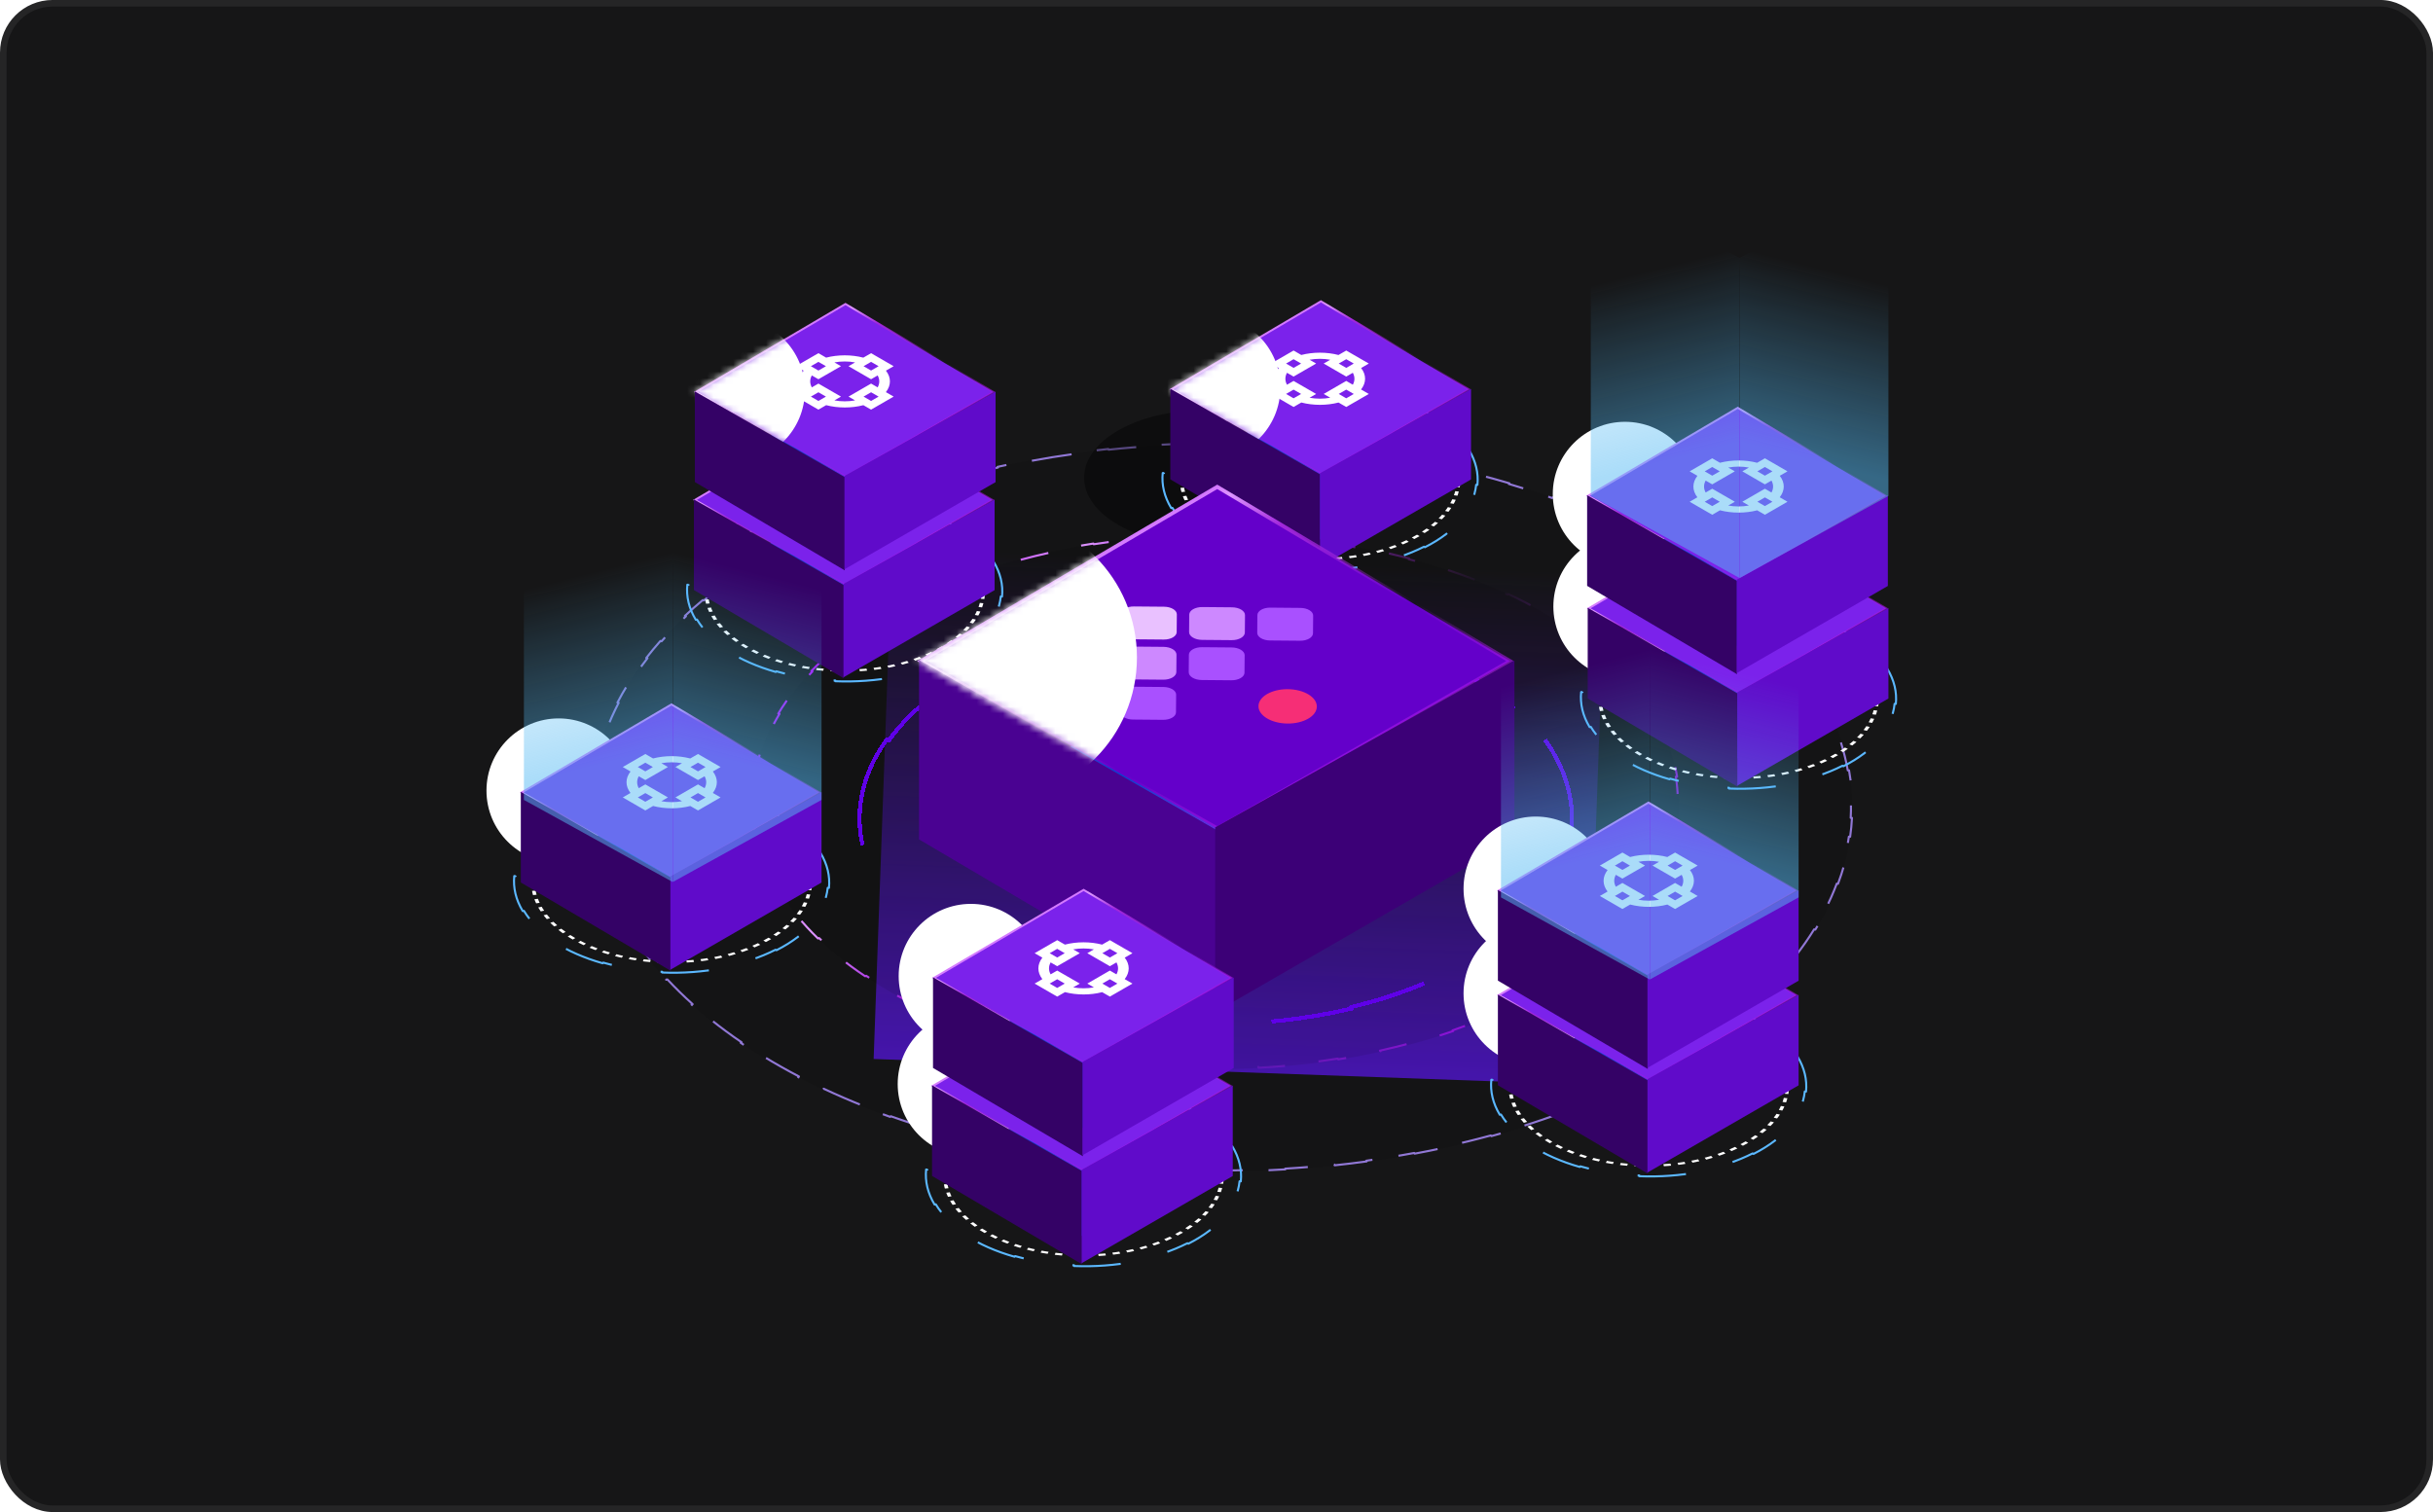 <svg width="370" height="230" viewBox="0 0 370 230" fill="none" xmlns="http://www.w3.org/2000/svg">
<rect x="0.5" y="0.497" width="369" height="229" rx="7.5" fill="#161617"/>
<rect x="0.5" y="0.497" width="369" height="229" rx="7.5" stroke="#252526"/>
<g clip-path="url(#clip0_11297_24736)">
<g opacity="0.7" filter="url(#filter0_f_11297_24736)">
<rect width="108.538" height="77.825" transform="matrix(-0.999 -0.036 -0.036 0.999 244.091 87.243)" fill="url(#paint0_linear_11297_24736)"/>
</g>
<g filter="url(#filter1_b_11297_24736)">
<ellipse cx="78.302" cy="78.302" rx="78.302" ry="78.302" transform="matrix(1.127 -0.277 0.48 0.651 59.948 93.533)" fill="black" fill-opacity="0.08"/>
<path d="M270.195 96.516C270.975 97.354 271.721 98.208 272.433 99.077L272.258 99.125C272.796 99.781 273.313 100.447 273.811 101.121C274.308 101.795 274.78 102.471 275.228 103.15L275.408 103.11C276.001 104.009 276.55 104.911 277.057 105.817L276.873 105.851C277.654 107.247 278.333 108.651 278.913 110.058L279.101 110.032C279.486 110.967 279.826 111.903 280.124 112.84L279.934 112.86C280.391 114.3 280.746 115.742 281 117.183L281.193 117.172C281.361 118.126 281.486 119.081 281.568 120.034L281.375 120.039C281.5 121.499 281.523 122.957 281.447 124.408L281.64 124.412C281.59 125.37 281.497 126.325 281.361 127.276L281.168 127.267C280.961 128.722 280.653 130.169 280.249 131.604L280.44 131.621C280.173 132.567 279.864 133.507 279.514 134.441L279.325 134.417C278.791 135.842 278.16 137.253 277.435 138.647L277.62 138.679C277.143 139.596 276.625 140.505 276.068 141.405L275.886 141.367C275.036 142.739 274.093 144.091 273.06 145.42L273.236 145.466C272.558 146.338 271.84 147.201 271.084 148.052L270.912 148.002C269.763 149.297 268.524 150.567 267.199 151.808L267.364 151.866C266.495 152.68 265.59 153.481 264.648 154.269L264.489 154.206C263.059 155.403 261.544 156.568 259.948 157.701L260.098 157.771C259.054 158.512 257.975 159.238 256.862 159.949L256.718 159.874C255.031 160.951 253.265 161.992 251.422 162.995L251.555 163.077C250.353 163.731 249.118 164.369 247.851 164.99L247.725 164.905C245.812 165.842 243.826 166.74 241.769 167.595L241.882 167.686C240.542 168.243 239.173 168.782 237.774 169.301L237.67 169.207C235.563 169.991 233.389 170.731 231.15 171.425L231.241 171.524C229.789 171.974 228.31 172.405 226.804 172.816L226.722 172.715C225.585 173.025 224.432 173.324 223.265 173.611C222.098 173.898 220.926 174.171 219.751 174.429L219.82 174.534C218.263 174.876 216.7 175.193 215.131 175.485L215.072 175.379C212.654 175.83 210.223 176.222 207.785 176.557L207.83 176.666C206.211 176.888 204.59 177.084 202.966 177.256L202.931 177.146C200.438 177.41 197.94 177.615 195.444 177.762L195.463 177.873C193.81 177.971 192.158 178.043 190.507 178.09L190.498 177.978C187.968 178.05 185.444 178.064 182.93 178.02L182.924 178.132C181.265 178.103 179.61 178.049 177.962 177.97L177.978 177.859C175.458 177.739 172.952 177.562 170.467 177.328L170.436 177.438C168.799 177.285 167.171 177.106 165.553 176.904L165.594 176.795C163.126 176.487 160.682 176.122 158.268 175.704L158.212 175.811C156.625 175.535 155.05 175.236 153.491 174.914L153.556 174.809C151.18 174.319 148.838 173.774 146.536 173.178L146.457 173.28C144.946 172.888 143.452 172.474 141.977 172.037L142.065 171.938C139.822 171.274 137.622 170.559 135.472 169.794L135.371 169.889C133.962 169.388 132.574 168.865 131.209 168.321L131.319 168.229C129.246 167.403 127.227 166.529 125.266 165.608L125.144 165.694C123.861 165.091 122.603 164.468 121.372 163.826L121.502 163.743C119.637 162.769 117.832 161.749 116.095 160.685L115.954 160.762C114.821 160.068 113.716 159.355 112.64 158.623L112.788 158.551C111.164 157.446 109.609 156.299 108.128 155.112L107.971 155.177C107.006 154.404 106.073 153.613 105.173 152.806L105.335 152.745C103.979 151.529 102.697 150.273 101.494 148.981L101.324 149.034C100.544 148.195 99.797 147.341 99.085 146.472L99.26 146.424C98.723 145.768 98.205 145.103 97.708 144.429C97.211 143.755 96.738 143.078 96.291 142.4L96.11 142.439C95.517 141.541 94.968 140.638 94.462 139.733L94.646 139.698C93.865 138.302 93.185 136.899 92.606 135.491L92.418 135.517C92.033 134.583 91.692 133.646 91.394 132.709L91.585 132.689C91.128 131.249 90.773 129.807 90.518 128.366L90.326 128.377C90.157 127.423 90.032 126.469 89.951 125.516L90.144 125.51C90.019 124.05 89.996 122.592 90.071 121.141L89.878 121.138C89.928 120.18 90.022 119.225 90.157 118.273L90.35 118.282C90.558 116.827 90.865 115.381 91.27 113.946L91.079 113.928C91.345 112.983 91.654 112.043 92.004 111.109L92.193 111.132C92.727 109.707 93.358 108.296 94.084 106.902L93.898 106.87C94.375 105.954 94.893 105.045 95.451 104.144L95.633 104.182C96.483 102.81 97.425 101.458 98.459 100.129L98.282 100.083C98.961 99.211 99.678 98.349 100.434 97.497L100.606 97.548C101.756 96.253 102.994 94.983 104.319 93.742L104.155 93.683C105.023 92.869 105.929 92.068 106.871 91.28L107.03 91.343C108.46 90.147 109.974 88.981 111.57 87.849L111.42 87.778C112.464 87.038 113.544 86.312 114.657 85.601L114.8 85.676C116.487 84.599 118.253 83.557 120.096 82.554L119.963 82.473C121.166 81.818 122.401 81.18 123.668 80.559L123.793 80.645C125.706 79.707 127.693 78.809 129.75 77.954L129.637 77.863C130.976 77.307 132.345 76.768 133.744 76.248L133.849 76.342C135.956 75.559 138.13 74.819 140.369 74.124L140.277 74.026C141.729 73.576 143.208 73.144 144.714 72.734L144.797 72.834C145.934 72.524 147.086 72.225 148.253 71.938C149.421 71.651 150.592 71.378 151.768 71.12L151.699 71.016C153.256 70.674 154.819 70.356 156.387 70.064L156.446 70.17C158.865 69.719 161.296 69.327 163.734 68.992L163.689 68.884C165.307 68.662 166.929 68.465 168.552 68.293L168.587 68.403C171.081 68.139 173.578 67.934 176.075 67.787L176.055 67.676C177.708 67.579 179.361 67.507 181.011 67.46L181.021 67.571C183.55 67.499 186.075 67.485 188.589 67.529L188.595 67.418C190.254 67.447 191.908 67.501 193.557 67.579L193.541 67.69C196.061 67.81 198.566 67.987 201.051 68.221L201.082 68.111C202.719 68.265 204.348 68.443 205.965 68.645L205.925 68.754C208.393 69.063 210.837 69.427 213.251 69.846L213.307 69.739C214.894 70.014 216.468 70.313 218.028 70.635L217.963 70.74C220.339 71.231 222.68 71.775 224.982 72.372L225.062 72.27C226.573 72.662 228.067 73.076 229.542 73.512L229.453 73.612C231.697 74.275 233.896 74.99 236.046 75.755L236.148 75.66C237.557 76.162 238.945 76.684 240.31 77.228L240.2 77.32C242.272 78.146 244.292 79.02 246.253 79.942L246.375 79.855C247.658 80.458 248.915 81.081 250.146 81.724L250.016 81.806C251.882 82.781 253.686 83.8 255.423 84.864L255.564 84.787C256.698 85.482 257.803 86.195 258.878 86.926L258.731 86.999C260.354 88.103 261.91 89.25 263.391 90.438L263.548 90.372C264.512 91.146 265.445 91.936 266.346 92.744L266.183 92.804C267.54 94.021 268.822 95.276 270.024 96.568L270.195 96.516Z" stroke="#9178D6" stroke-width="0.316" stroke-linejoin="round" stroke-dasharray="6.12 4.01"/>
</g>
<g filter="url(#filter2_b_11297_24736)">
<ellipse cx="57.513" cy="57.513" rx="57.513" ry="57.513" transform="matrix(1.127 -0.277 0.48 0.651 92.481 100.428)" fill="black" fill-opacity="0.08"/>
<path d="M245.385 101.063C246.528 102.172 247.589 103.322 248.561 104.51L248.386 104.558C248.778 105.037 249.155 105.521 249.517 106.012C249.879 106.503 250.224 106.996 250.55 107.491L250.731 107.451C251.541 108.679 252.242 109.918 252.835 111.162L252.649 111.191C253.14 112.221 253.557 113.255 253.901 114.29L254.091 114.269C254.519 115.556 254.836 116.846 255.045 118.135L254.852 118.145C255.024 119.206 255.121 120.266 255.147 121.323L255.34 121.322C255.372 122.629 255.294 123.931 255.109 125.224L254.916 125.215C254.764 126.275 254.54 127.329 254.246 128.374L254.437 128.392C254.074 129.68 253.605 130.954 253.033 132.212L252.846 132.183C252.379 133.211 251.842 134.226 251.238 135.228L251.421 135.265C250.68 136.494 249.837 137.703 248.895 138.887L248.72 138.84C247.953 139.804 247.121 140.751 246.225 141.679L246.394 141.733C245.298 142.869 244.106 143.975 242.823 145.049L242.664 144.985C241.621 145.857 240.518 146.706 239.355 147.531L239.505 147.602C238.087 148.608 236.581 149.579 234.99 150.508L234.852 150.43C233.565 151.182 232.222 151.907 230.825 152.604L230.951 152.688C229.255 153.534 227.478 154.338 225.625 155.094L225.514 155.003C224.022 155.612 222.481 156.19 220.892 156.736L220.99 156.832C219.07 157.492 217.079 158.105 215.02 158.666L214.937 158.565C214.108 158.791 213.269 159.009 212.418 159.218C211.568 159.427 210.714 159.626 209.858 159.815L209.927 159.919C207.799 160.387 205.654 160.792 203.499 161.134L203.448 161.026C201.664 161.31 199.874 161.55 198.08 161.749L198.117 161.859C195.888 162.106 193.654 162.289 191.422 162.41L191.404 162.298C189.566 162.398 187.73 162.454 185.899 162.469L185.901 162.58C183.638 162.599 181.382 162.553 179.142 162.447L179.158 162.335C177.323 162.248 175.497 162.118 173.686 161.948L173.655 162.059C171.425 161.849 169.218 161.579 167.04 161.248L167.089 161.14C165.31 160.871 163.551 160.561 161.816 160.212L161.752 160.318C159.622 159.889 157.528 159.403 155.478 158.859L155.559 158.758C153.889 158.315 152.249 157.835 150.642 157.318L150.548 157.415C148.581 156.782 146.664 156.094 144.805 155.353L144.915 155.261C143.406 154.66 141.934 154.023 140.505 153.351L140.383 153.438C138.64 152.619 136.959 151.749 135.349 150.831L135.485 150.751C134.182 150.008 132.926 149.233 131.719 148.426L131.573 148.499C130.108 147.52 128.717 146.494 127.406 145.424L127.564 145.36C126.509 144.499 125.507 143.609 124.561 142.691L124.395 142.748C123.252 141.639 122.191 140.49 121.219 139.301L121.394 139.253C121.002 138.775 120.625 138.29 120.263 137.799C119.901 137.308 119.556 136.815 119.23 136.321L119.049 136.361C118.239 135.132 117.538 133.894 116.945 132.65L117.131 132.62C116.64 131.591 116.223 130.557 115.879 129.521L115.689 129.542C115.261 128.255 114.944 126.966 114.735 125.677L114.928 125.667C114.756 124.606 114.659 123.545 114.633 122.488L114.44 122.49C114.408 121.183 114.486 119.881 114.671 118.587L114.864 118.597C115.016 117.537 115.24 116.483 115.534 115.437L115.343 115.419C115.706 114.132 116.175 112.857 116.747 111.6L116.934 111.628C117.401 110.601 117.938 109.585 118.542 108.584L118.359 108.547C119.101 107.317 119.943 106.108 120.885 104.925L121.06 104.971C121.827 104.007 122.659 103.061 123.555 102.133L123.386 102.079C124.482 100.943 125.674 99.836 126.957 98.763L127.117 98.826C128.159 97.955 129.262 97.105 130.425 96.28L130.275 96.21C131.693 95.203 133.199 94.233 134.79 93.303L134.928 93.382C136.215 92.63 137.558 91.904 138.955 91.208L138.829 91.123C140.525 90.277 142.302 89.474 144.155 88.718L144.266 88.809C145.758 88.2 147.299 87.621 148.888 87.075L148.79 86.979C150.71 86.319 152.702 85.707 154.76 85.145L154.843 85.246C155.672 85.02 156.511 84.802 157.362 84.593C158.212 84.384 159.066 84.185 159.922 83.997L159.853 83.893C161.981 83.425 164.126 83.02 166.281 82.678L166.332 82.785C168.116 82.502 169.906 82.261 171.7 82.062L171.663 81.953C173.892 81.705 176.126 81.522 178.358 81.402L178.376 81.513C180.214 81.414 182.05 81.358 183.881 81.343L183.879 81.231C186.142 81.213 188.398 81.258 190.638 81.365L190.622 81.476C192.458 81.564 194.283 81.693 196.094 81.863L196.125 81.753C198.355 81.962 200.562 82.233 202.74 82.563L202.691 82.671C204.47 82.941 206.229 83.251 207.964 83.6L208.028 83.494C210.158 83.922 212.252 84.409 214.302 84.952L214.221 85.054C215.891 85.496 217.531 85.977 219.138 86.494L219.232 86.396C221.199 87.029 223.116 87.717 224.975 88.458L224.865 88.55C226.374 89.152 227.846 89.789 229.275 90.46L229.397 90.374C231.14 91.192 232.821 92.062 234.431 92.981L234.295 93.06C235.598 93.803 236.854 94.579 238.061 95.385L238.207 95.312C239.672 96.292 241.063 97.317 242.374 98.387L242.216 98.452C243.271 99.313 244.273 100.203 245.219 101.12L245.385 101.063Z" stroke="url(#paint1_linear_11297_24736)" stroke-width="0.316" stroke-linejoin="round" stroke-dasharray="4.32 5.28"/>
</g>
<g filter="url(#filter3_d_11297_24736)">
<path d="M234.946 109.477C240.426 117.124 240.426 125.772 234.946 133.419L234.588 133.334C231.964 136.996 228.074 140.427 222.917 143.404C217.76 146.381 211.817 148.627 205.474 150.143L205.622 150.349C192.377 153.513 177.399 153.513 164.153 150.349L164.301 150.143C157.958 148.627 152.015 146.381 146.858 143.404C141.702 140.427 137.811 136.996 135.187 133.334L134.83 133.419C129.349 125.772 129.349 117.124 134.83 109.477L135.187 109.562C137.811 105.9 141.702 102.469 146.859 99.492C152.015 96.514 157.958 94.268 164.301 92.753L164.153 92.547C177.399 89.383 192.377 89.383 205.622 92.547L205.474 92.753C211.817 94.268 217.76 96.514 222.917 99.492C228.074 102.469 231.964 105.9 234.588 109.562L234.946 109.477Z" stroke="#5F00E8" stroke-width="0.632" stroke-linejoin="round" stroke-dasharray="24.36 24.36" shape-rendering="crispEdges"/>
</g>
<g opacity="0.4" filter="url(#filter4_f_11297_24736)">
<ellipse cx="182.951" cy="72.652" rx="18.085" ry="10.241" fill="black"/>
</g>
<circle cx="17.439" cy="17.439" r="17.214" transform="matrix(0.866 -0.5 0.866 0.5 98.25 89.845)" stroke="white" stroke-width="0.449" stroke-dasharray="0.9 0.9"/>
<path d="M138.934 77.475C141.712 78.265 144.251 79.368 146.373 80.757L146.229 80.829C147.241 81.491 148.157 82.219 148.959 83.01C149.76 83.8 150.409 84.617 150.912 85.449L151.093 85.414C152.148 87.158 152.562 88.969 152.384 90.744L152.193 90.738C152.012 92.531 151.221 94.288 149.867 95.901L150.04 95.95C148.695 97.553 146.798 99.015 144.397 100.233L144.27 100.15C143.124 100.732 141.861 101.258 140.487 101.715C139.114 102.173 137.692 102.542 136.244 102.826L136.306 102.93C133.272 103.524 130.118 103.745 127.023 103.622L127.035 103.512C123.921 103.388 120.867 102.913 118.06 102.115L117.975 102.214C115.197 101.424 112.658 100.321 110.536 98.933L110.68 98.86C109.668 98.198 108.752 97.47 107.95 96.679C107.149 95.889 106.499 95.072 105.996 94.24L105.816 94.276C104.761 92.531 104.346 90.72 104.525 88.945L104.716 88.952C104.897 87.158 105.688 85.401 107.041 83.788L106.869 83.74C108.214 82.137 110.111 80.674 112.511 79.456L112.638 79.539C113.785 78.957 115.048 78.432 116.421 77.974C117.795 77.516 119.216 77.147 120.665 76.863L120.603 76.759C123.637 76.166 126.791 75.944 129.886 76.067L129.874 76.177C132.988 76.301 136.042 76.776 138.849 77.574L138.934 77.475Z" stroke="#5BB8FF" stroke-width="0.312" stroke-linejoin="round" stroke-dasharray="7.49 7.49"/>
<g filter="url(#filter5_d_11297_24736)">
<path d="M116.781 94.266C113.733 92.506 112.021 90.12 112.021 87.632C112.021 85.144 113.733 82.757 116.781 80.998L128.272 74.364L139.764 80.998C142.812 82.757 144.524 85.144 144.524 87.632C144.524 90.12 142.812 92.507 139.764 94.266C136.716 96.025 132.582 97.014 128.272 97.014C123.962 97.014 119.828 96.025 116.781 94.266V94.266Z" fill="#0A41CF"/>
</g>
<path d="M150.915 76.049L128.429 88.898L105.673 76.049L128.429 62.664L150.915 76.049Z" fill="#7B22EB" stroke="url(#paint2_linear_11297_24736)" stroke-width="0.296"/>
<path d="M128.318 89.005L128.318 103.186L105.524 89.75L105.524 75.969L128.318 89.005Z" fill="#340266"/>
<path d="M128.272 88.82L128.272 103.025L151.256 89.762L151.256 75.996L128.272 88.82Z" fill="#600BCA"/>
<g filter="url(#filter6_d_11297_24736)">
<path d="M116.928 77.841C113.88 76.082 112.168 73.695 112.168 71.207C112.168 68.719 113.88 66.332 116.928 64.573L128.42 57.939L139.911 64.573C142.959 66.332 144.671 68.719 144.671 71.207C144.671 73.695 142.959 76.082 139.911 77.841C136.863 79.601 132.73 80.589 128.42 80.589C124.109 80.589 119.976 79.601 116.928 77.841V77.841Z" fill="#0A41CF"/>
</g>
<path d="M151.063 59.624L128.576 72.474L105.82 59.624L128.576 46.239L151.063 59.624Z" fill="#7B22EB" stroke="url(#paint3_linear_11297_24736)" stroke-width="0.296"/>
<mask id="mask0_11297_24736" style="mask-type:alpha" maskUnits="userSpaceOnUse" x="105" y="46" width="47" height="27">
<path d="M151.063 59.624L128.576 72.474L105.82 59.624L128.576 46.239L151.063 59.624Z" fill="#7B22EB" stroke="url(#paint4_linear_11297_24736)" stroke-width="0.296"/>
</mask>
<g mask="url(#mask0_11297_24736)">
<g style="mix-blend-mode:overlay" filter="url(#filter7_f_11297_24736)">
<circle cx="111.428" cy="59.348" r="10.98" fill="white" style="mix-blend-mode:lighten"/>
</g>
</g>
<path d="M128.465 72.579L128.465 86.761L105.671 73.324L105.671 59.543L128.465 72.579Z" fill="#340266"/>
<path d="M128.42 72.395L128.42 86.6L151.403 73.337L151.403 59.571L128.42 72.395Z" fill="#600BCA"/>
<g filter="url(#filter8_d_11297_24736)">
<path d="M121.028 57.037L122.207 57.717C121.395 58.754 121.395 59.943 122.201 60.983L121.028 61.661L124.461 63.642L125.639 62.962C127.436 63.431 129.501 63.434 131.297 62.965L132.47 63.642L135.902 61.661L134.724 60.98C135.536 59.943 135.542 58.751 134.729 57.714L135.902 57.037L132.47 55.055L131.291 55.735C129.495 55.266 127.436 55.266 125.634 55.732L124.461 55.055M123.317 57.037L124.461 56.376L125.605 57.037L124.461 57.697M123.46 58.44L124.461 59.018L127.893 57.037L126.892 56.459C127.916 56.27 129.014 56.27 130.038 56.459L129.037 57.037L132.47 59.018L133.471 58.44C133.797 59.032 133.797 59.666 133.471 60.257L132.47 59.679L129.037 61.661L130.038 62.239C129.014 62.427 127.916 62.427 126.892 62.239L127.893 61.661L124.461 59.679L123.46 60.257C123.134 59.666 123.134 59.032 123.46 58.44ZM123.317 61.661L124.461 61L125.605 61.661L124.461 62.321M131.326 57.037L132.47 56.376L133.614 57.037L132.47 57.697M131.326 61.661L132.47 61L133.614 61.661L132.47 62.321" fill="white"/>
</g>
<circle cx="17.439" cy="17.439" r="17.214" transform="matrix(0.866 -0.5 0.866 0.5 234.179 106.17)" stroke="white" stroke-width="0.449" stroke-dasharray="0.9 0.9"/>
<path d="M274.862 93.801C277.641 94.59 280.179 95.693 282.301 97.082L282.158 97.154C283.169 97.817 284.086 98.545 284.887 99.335C285.689 100.126 286.338 100.943 286.841 101.775L287.022 101.739C288.076 103.483 288.491 105.294 288.313 107.069L288.121 107.063C287.941 108.857 287.15 110.614 285.796 112.227L285.969 112.275C284.623 113.878 282.727 115.34 280.326 116.558L280.199 116.476C279.053 117.057 277.79 117.583 276.416 118.041C275.042 118.499 273.621 118.868 272.172 119.151L272.234 119.255C269.201 119.849 266.047 120.07 262.951 119.947L262.964 119.837C259.85 119.714 256.796 119.238 253.988 118.441L253.904 118.539C251.126 117.75 248.587 116.647 246.465 115.258L246.609 115.185C245.597 114.523 244.68 113.795 243.879 113.005C243.078 112.214 242.428 111.397 241.925 110.565L241.744 110.601C240.69 108.856 240.275 107.045 240.454 105.27L240.645 105.277C240.825 103.483 241.617 101.726 242.97 100.113L242.797 100.065C244.143 98.462 246.039 96.999 248.44 95.782L248.567 95.864C249.714 95.282 250.976 94.757 252.35 94.299C253.724 93.841 255.145 93.472 256.594 93.189L256.532 93.084C259.565 92.491 262.72 92.269 265.815 92.393L265.802 92.502C268.916 92.626 271.97 93.101 274.778 93.899L274.862 93.801Z" stroke="#5BB8FF" stroke-width="0.312" stroke-linejoin="round" stroke-dasharray="7.49 7.49"/>
<g style="mix-blend-mode:overlay" filter="url(#filter9_f_11297_24736)">
<circle cx="247.208" cy="92.263" r="10.98" fill="white" style="mix-blend-mode:lighten"/>
</g>
<g filter="url(#filter10_d_11297_24736)">
<path d="M252.708 110.755C249.66 108.996 247.948 106.609 247.948 104.121C247.948 101.633 249.66 99.246 252.708 97.487L264.199 90.853L275.691 97.487C278.739 99.246 280.451 101.633 280.451 104.121C280.451 106.609 278.739 108.996 275.691 110.755C272.643 112.515 268.51 113.503 264.199 113.503C259.889 113.503 255.756 112.515 252.708 110.755H252.708Z" fill="#0A41CF"/>
</g>
<path d="M286.842 92.538L264.356 105.388L241.6 92.538L264.356 79.153L286.842 92.538Z" fill="#7B22EB" stroke="url(#paint5_linear_11297_24736)" stroke-width="0.296"/>
<path d="M264.245 105.495L264.245 119.676L241.451 106.239L241.451 92.458L264.245 105.495Z" fill="#340266"/>
<path d="M264.2 105.309L264.2 119.515L287.183 106.251L287.183 92.485L264.2 105.309Z" fill="#600BCA"/>
<g style="mix-blend-mode:overlay" filter="url(#filter11_f_11297_24736)">
<circle cx="247.121" cy="75.141" r="10.98" fill="white" style="mix-blend-mode:lighten"/>
</g>
<g filter="url(#filter12_d_11297_24736)">
<path d="M252.62 93.633C249.573 91.874 247.861 89.487 247.861 86.999C247.861 84.511 249.573 82.124 252.62 80.365L264.112 73.731L275.604 80.365C278.651 82.124 280.364 84.511 280.364 86.999C280.364 89.487 278.651 91.874 275.604 93.633C272.556 95.393 268.422 96.381 264.112 96.381C259.802 96.381 255.668 95.393 252.62 93.633H252.62Z" fill="#0A41CF"/>
</g>
<path d="M286.755 75.417L264.268 88.267L241.512 75.417L264.268 62.032L286.755 75.417Z" fill="#7B22EB" stroke="url(#paint6_linear_11297_24736)" stroke-width="0.296"/>
<g filter="url(#filter13_d_11297_24736)">
<path d="M256.957 73.029L258.136 73.709C257.323 74.746 257.323 75.935 258.13 76.976L256.957 77.653L260.39 79.635L261.568 78.954C263.364 79.423 265.429 79.426 267.226 78.957L268.398 79.635L271.831 77.653L270.652 76.972C271.465 75.935 271.471 74.743 270.658 73.706L271.831 73.029L268.398 71.047L267.22 71.728C265.424 71.258 263.364 71.258 261.562 71.724L260.39 71.047M259.245 73.029L260.39 72.368L261.534 73.029L260.39 73.689M259.388 74.433L260.39 75.01L263.822 73.029L262.821 72.451C263.845 72.263 264.943 72.263 265.967 72.451L264.966 73.029L268.398 75.01L269.4 74.433C269.726 75.024 269.726 75.658 269.4 76.249L268.398 75.671L264.966 77.653L265.967 78.231C264.943 78.419 263.845 78.419 262.821 78.231L263.822 77.653L260.39 75.671L259.388 76.249C259.062 75.658 259.062 75.024 259.388 74.433ZM259.245 77.653L260.39 76.992L261.534 77.653L260.39 78.313M267.254 73.029L268.398 72.368L269.543 73.029L268.398 73.689M267.254 77.653L268.398 76.992L269.543 77.653L268.398 78.313" fill="white"/>
</g>
<path d="M264.158 88.373L264.158 102.554L241.364 89.117L241.364 75.336L264.158 88.373Z" fill="#340266"/>
<path d="M264.112 88.187L264.112 102.392L287.095 89.129L287.095 75.363L264.112 88.187Z" fill="#600BCA"/>
<circle cx="17.439" cy="17.439" r="17.214" transform="matrix(0.866 -0.5 0.866 0.5 170.545 72.853)" stroke="white" stroke-width="0.449" stroke-dasharray="0.9 0.9"/>
<path d="M211.229 60.484C214.007 61.274 216.546 62.377 218.668 63.766L218.524 63.838C219.536 64.5 220.453 65.228 221.254 66.019C222.055 66.809 222.705 67.626 223.208 68.458L223.389 68.422C224.443 70.167 224.858 71.978 224.679 73.753L224.488 73.746C224.308 75.54 223.516 77.297 222.163 78.91L222.335 78.958C220.99 80.561 219.094 82.024 216.693 83.242L216.566 83.159C215.419 83.741 214.156 84.266 212.783 84.724C211.409 85.182 209.988 85.551 208.539 85.835L208.601 85.939C205.568 86.532 202.413 86.754 199.318 86.631L199.331 86.521C196.217 86.397 193.163 85.922 190.355 85.124L190.27 85.223C187.492 84.433 184.953 83.33 182.832 81.941L182.975 81.869C181.963 81.207 181.047 80.479 180.246 79.688C179.444 78.898 178.795 78.081 178.292 77.249L178.111 77.284C177.057 75.54 176.642 73.729 176.82 71.954L177.012 71.96C177.192 70.167 177.983 68.41 179.337 66.797L179.164 66.749C180.51 65.145 182.406 63.683 184.807 62.465L184.934 62.548C186.08 61.966 187.343 61.441 188.717 60.983C190.09 60.525 191.512 60.156 192.961 59.872L192.898 59.768C195.932 59.174 199.086 58.953 202.182 59.076L202.169 59.186C205.283 59.31 208.337 59.785 211.145 60.583L211.229 60.484Z" stroke="#5BB8FF" stroke-width="0.312" stroke-linejoin="round" stroke-dasharray="7.49 7.49"/>
<g filter="url(#filter14_d_11297_24736)">
<path d="M189.234 77.431C186.186 75.671 184.474 73.285 184.474 70.797C184.474 68.309 186.186 65.922 189.234 64.163L200.726 57.529L212.217 64.163C215.265 65.922 216.977 68.309 216.977 70.797C216.977 73.285 215.265 75.671 212.217 77.431C209.17 79.19 205.036 80.179 200.726 80.179C196.416 80.179 192.282 79.19 189.234 77.431H189.234Z" fill="#0A41CF"/>
</g>
<path d="M223.368 59.214L200.882 72.063L178.126 59.214L200.882 45.829L223.368 59.214Z" fill="#7B22EB" stroke="url(#paint7_linear_11297_24736)" stroke-width="0.296"/>
<mask id="mask1_11297_24736" style="mask-type:alpha" maskUnits="userSpaceOnUse" x="177" y="45" width="47" height="28">
<path d="M223.368 59.214L200.882 72.063L178.126 59.214L200.882 45.829L223.368 59.214Z" fill="#7B22EB" stroke="url(#paint8_linear_11297_24736)" stroke-width="0.296"/>
</mask>
<g mask="url(#mask1_11297_24736)">
<g style="mix-blend-mode:overlay" filter="url(#filter15_f_11297_24736)">
<circle cx="183.735" cy="58.939" r="10.98" fill="white" style="mix-blend-mode:lighten"/>
</g>
</g>
<path d="M200.771 72.169V86.35L177.977 72.914V59.133L200.771 72.169Z" fill="#340266"/>
<path d="M200.726 71.985V86.19L223.709 72.927V59.161L200.726 71.985Z" fill="#600BCA"/>
<g filter="url(#filter16_d_11297_24736)">
<path d="M193.289 56.633L194.468 57.314C193.655 58.351 193.655 59.54 194.462 60.58L193.289 61.257L196.722 63.239L197.9 62.559C199.696 63.028 201.761 63.031 203.558 62.562L204.731 63.239L208.163 61.257L206.984 60.577C207.797 59.54 207.803 58.347 206.99 57.31L208.163 56.633L204.731 54.652L203.552 55.332C201.756 54.863 199.696 54.863 197.894 55.329L196.722 54.652M195.577 56.633L196.722 55.973L197.866 56.633L196.722 57.294M195.72 58.037L196.722 58.615L200.154 56.633L199.153 56.055C200.177 55.867 201.275 55.867 202.299 56.055L201.298 56.633L204.731 58.615L205.732 58.037C206.058 58.628 206.058 59.262 205.732 59.854L204.731 59.276L201.298 61.257L202.299 61.835C201.275 62.024 200.177 62.024 199.153 61.835L200.154 61.257L196.722 59.276L195.72 59.854C195.394 59.262 195.394 58.628 195.72 58.037ZM195.577 61.257L196.722 60.597L197.866 61.257L196.722 61.918M203.586 56.633L204.731 55.973L205.875 56.633L204.731 57.294M203.586 61.257L204.731 60.597L205.875 61.257L204.731 61.918" fill="white"/>
</g>
<g filter="url(#filter17_d_11297_24736)">
<path d="M162.049 136.625C156.014 133.141 152.624 128.416 152.624 123.489C152.624 118.562 156.014 113.838 162.049 110.354L184.802 97.218L207.555 110.354C213.59 113.838 216.98 118.562 216.98 123.489C216.98 128.416 213.59 133.141 207.555 136.625C201.521 140.109 193.336 142.066 184.802 142.066C176.268 142.066 168.083 140.109 162.049 136.625V136.625Z" fill="#0A41CF"/>
</g>
<path d="M229.635 100.555L185.112 125.997L140.055 100.555L185.112 74.053L229.635 100.555Z" fill="#6400CA" stroke="url(#paint9_linear_11297_24736)" stroke-width="0.586"/>
<path d="M184.893 126.208V154.287L139.761 127.682V100.396L184.893 126.208Z" fill="#4A0292"/>
<path d="M184.803 125.842V153.968L230.31 127.707V100.45L184.803 125.842Z" fill="#3C0077"/>
<path d="M180.8 99.596C180.806 98.95 181.7 98.434 182.797 98.444L187.305 98.483C188.402 98.493 189.286 99.024 189.281 99.67L189.257 102.326C189.252 102.972 188.358 103.488 187.261 103.478L182.753 103.439C181.656 103.429 180.772 102.898 180.777 102.252L180.8 99.596Z" fill="#A950FF"/>
<path d="M191.218 93.56C191.224 92.926 192.102 92.419 193.179 92.428L197.758 92.468C198.836 92.478 199.704 93 199.699 93.634L199.675 96.332C199.67 96.966 198.792 97.473 197.715 97.463L193.135 97.424C192.058 97.414 191.189 96.892 191.195 96.258L191.218 93.56Z" fill="#A950FF"/>
<path d="M170.489 93.379C170.495 92.745 171.372 92.238 172.45 92.248L177.029 92.287C178.106 92.297 178.975 92.819 178.969 93.453L178.946 96.151C178.94 96.785 178.063 97.292 176.985 97.283L172.406 97.243C171.329 97.233 170.46 96.711 170.466 96.077L170.489 93.379Z" fill="#E9C1FF"/>
<path d="M176.941 98.392C178.038 98.402 178.922 98.933 178.916 99.579L178.893 102.235C178.888 102.881 177.994 103.397 176.897 103.387L172.389 103.348C171.292 103.339 170.407 102.807 170.413 102.161L170.436 99.505C170.442 98.859 171.336 98.343 172.432 98.353L176.941 98.392Z" fill="#CD88FF"/>
<path d="M176.922 104.498C178 104.507 178.868 105.029 178.863 105.664L178.839 108.361C178.834 108.996 177.956 109.502 176.879 109.493L172.299 109.453C171.222 109.444 170.353 108.922 170.359 108.287L170.383 105.59C170.388 104.955 171.266 104.448 172.343 104.458L176.922 104.498Z" fill="#A950FF"/>
<path d="M187.358 92.378C188.455 92.387 189.34 92.919 189.334 93.565L189.311 96.22C189.305 96.866 188.412 97.382 187.315 97.373L182.806 97.334C181.71 97.324 180.825 96.792 180.831 96.146L180.854 93.491C180.86 92.845 181.753 92.329 182.85 92.338L187.358 92.378Z" fill="#CD88FF"/>
<path d="M195.844 104.832C198.294 104.853 200.27 106.041 200.258 107.484C200.245 108.927 198.249 110.08 195.798 110.059C193.348 110.037 191.372 108.85 191.384 107.407C191.397 105.963 193.394 104.81 195.844 104.832Z" fill="#F62E76"/>
<mask id="mask2_11297_24736" style="mask-type:alpha" maskUnits="userSpaceOnUse" x="139" y="73" width="92" height="54">
<path d="M229.635 100.554L185.112 125.996L140.055 100.554L185.112 74.052L229.635 100.554Z" fill="#6400CA" stroke="url(#paint10_linear_11297_24736)" stroke-width="0.586"/>
</mask>
<g mask="url(#mask2_11297_24736)">
<g style="mix-blend-mode:overlay" filter="url(#filter18_f_11297_24736)">
<circle cx="151.16" cy="100.009" r="21.741" fill="white" style="mix-blend-mode:lighten"/>
</g>
</g>
<circle cx="17.439" cy="17.439" r="17.214" transform="matrix(0.866 -0.5 0.866 0.5 71.931 134.155)" stroke="white" stroke-width="0.449" stroke-dasharray="0.9 0.9"/>
<path d="M112.614 121.786C115.393 122.576 117.931 123.678 120.053 125.067L119.91 125.14C120.921 125.802 121.838 126.53 122.639 127.32C123.441 128.111 124.09 128.928 124.593 129.76L124.774 129.724C125.828 131.469 126.243 133.28 126.064 135.055L125.873 135.048C125.693 136.842 124.902 138.599 123.548 140.212L123.721 140.26C122.375 141.863 120.479 143.326 118.078 144.543L117.951 144.461C116.804 145.043 115.542 145.568 114.168 146.026C112.794 146.484 111.373 146.853 109.924 147.137L109.986 147.241C106.953 147.834 103.799 148.056 100.703 147.932L100.716 147.823C97.602 147.699 94.548 147.224 91.74 146.426L91.656 146.524C88.877 145.735 86.339 144.632 84.217 143.243L84.361 143.171C83.349 142.508 82.432 141.781 81.631 140.99C80.829 140.199 80.18 139.382 79.677 138.55L79.496 138.586C78.442 136.842 78.027 135.031 78.206 133.256L78.397 133.262C78.577 131.468 79.368 129.711 80.722 128.098L80.549 128.05C81.895 126.447 83.791 124.985 86.192 123.767L86.319 123.85C87.466 123.268 88.728 122.742 90.102 122.284C91.476 121.827 92.897 121.457 94.346 121.174L94.284 121.07C97.317 120.476 100.472 120.255 103.567 120.378L103.554 120.488C106.668 120.611 109.722 121.087 112.53 121.885L112.614 121.786Z" stroke="#5BB8FF" stroke-width="0.312" stroke-linejoin="round" stroke-dasharray="7.49 7.49"/>
<g style="mix-blend-mode:overlay" filter="url(#filter19_f_11297_24736)">
<circle cx="84.961" cy="120.258" r="10.98" fill="white" style="mix-blend-mode:lighten"/>
</g>
<g filter="url(#filter20_d_11297_24736)">
<path d="M90.46 138.75C87.412 136.991 85.7 134.604 85.7 132.116C85.7 129.628 87.412 127.242 90.46 125.482L101.951 118.848L113.443 125.482C116.491 127.242 118.203 129.628 118.203 132.116C118.203 134.604 116.491 136.991 113.443 138.75C110.395 140.51 106.262 141.498 101.951 141.498C97.641 141.498 93.508 140.51 90.46 138.75V138.75Z" fill="#0A41CF"/>
</g>
<path d="M124.594 120.533L102.108 133.383L79.352 120.533L102.108 107.148L124.594 120.533Z" fill="#7B22EB" stroke="url(#paint11_linear_11297_24736)" stroke-width="0.296"/>
<path d="M101.997 133.489V147.67L79.203 134.233V120.452L101.997 133.489Z" fill="#340266"/>
<path d="M101.952 133.304V147.509L124.935 134.246V120.479L101.952 133.304Z" fill="#600BCA"/>
<g filter="url(#filter21_d_11297_24736)">
<path d="M94.709 118.005L95.888 118.686C95.075 119.723 95.075 120.912 95.882 121.952L94.709 122.629L98.141 124.611L99.32 123.931C101.116 124.4 103.181 124.403 104.978 123.934L106.15 124.611L109.583 122.629L108.404 121.949C109.217 120.912 109.222 119.72 108.41 118.682L109.583 118.005L106.15 116.024L104.972 116.704C103.176 116.235 101.116 116.235 99.314 116.701L98.141 116.024M96.997 118.005L98.141 117.345L99.286 118.005L98.141 118.666M97.14 119.409L98.141 119.987L101.574 118.005L100.573 117.427C101.597 117.239 102.695 117.239 103.719 117.427L102.718 118.005L106.15 119.987L107.152 119.409C107.478 120 107.478 120.634 107.152 121.226L106.15 120.648L102.718 122.629L103.719 123.207C102.695 123.396 101.597 123.396 100.573 123.207L101.574 122.629L98.141 120.648L97.14 121.226C96.814 120.634 96.814 120 97.14 119.409ZM96.997 122.629L98.141 121.969L99.286 122.629L98.141 123.29M105.006 118.005L106.15 117.345L107.295 118.005L106.15 118.666M105.006 122.629L106.15 121.969L107.295 122.629L106.15 123.29" fill="white"/>
</g>
<path d="M102.287 134.157V78.802L79.673 66.317L79.673 121.673L102.287 134.157Z" fill="url(#paint12_linear_11297_24736)"/>
<path d="M102.322 134.157V78.802L124.935 66.317L124.935 121.673L102.322 134.157Z" fill="url(#paint13_linear_11297_24736)"/>
<circle cx="17.439" cy="17.439" r="17.214" transform="matrix(0.866 -0.5 0.866 0.5 134.564 178.798)" stroke="white" stroke-width="0.449" stroke-dasharray="0.9 0.9"/>
<path d="M175.248 166.429C178.026 167.218 180.565 168.321 182.687 169.71L182.543 169.782C183.555 170.445 184.472 171.173 185.273 171.963C186.074 172.754 186.724 173.571 187.227 174.403L187.408 174.367C188.462 176.111 188.877 177.922 188.698 179.697L188.507 179.691C188.327 181.485 187.535 183.242 186.182 184.855L186.354 184.903C185.009 186.506 183.113 187.968 180.712 189.186L180.585 189.103C179.438 189.685 178.176 190.211 176.802 190.669C175.428 191.126 174.007 191.496 172.558 191.779L172.62 191.883C169.587 192.477 166.432 192.698 163.337 192.575L163.35 192.465C160.236 192.342 157.182 191.866 154.374 191.068L154.29 191.167C151.511 190.377 148.972 189.275 146.851 187.886L146.994 187.813C145.982 187.151 145.066 186.423 144.265 185.633C143.463 184.842 142.814 184.025 142.311 183.193L142.13 183.229C141.076 181.484 140.661 179.673 140.839 177.898L141.031 177.905C141.211 176.111 142.002 174.354 143.356 172.741L143.183 172.693C144.529 171.09 146.425 169.627 148.826 168.41L148.953 168.492C150.099 167.91 151.362 167.385 152.736 166.927C154.11 166.469 155.531 166.1 156.98 165.816L156.917 165.712C159.951 165.119 163.105 164.897 166.201 165.021L166.188 165.13C169.302 165.254 172.356 165.729 175.164 166.527L175.248 166.429Z" stroke="#5BB8FF" stroke-width="0.312" stroke-linejoin="round" stroke-dasharray="7.49 7.49"/>
<g style="mix-blend-mode:overlay" filter="url(#filter22_f_11297_24736)">
<circle cx="147.498" cy="164.894" r="10.98" fill="white" style="mix-blend-mode:lighten"/>
</g>
<g filter="url(#filter23_d_11297_24736)">
<path d="M152.997 183.387C149.949 181.628 148.237 179.241 148.237 176.753C148.237 174.265 149.949 171.878 152.997 170.119L164.488 163.485L175.98 170.119C179.028 171.878 180.74 174.265 180.74 176.753C180.74 179.241 179.028 181.628 175.98 183.387C172.932 185.146 168.799 186.135 164.488 186.135C160.178 186.135 156.045 185.146 152.997 183.387H152.997Z" fill="#0A41CF"/>
</g>
<path d="M187.131 165.17L164.645 178.019L141.889 165.17L164.645 151.785L187.131 165.17Z" fill="#7B22EB" stroke="url(#paint14_linear_11297_24736)" stroke-width="0.296"/>
<path d="M164.534 178.125V192.307L141.74 178.87V165.089L164.534 178.125Z" fill="#340266"/>
<path d="M164.489 177.941V192.146L187.472 178.883V165.117L164.489 177.941Z" fill="#600BCA"/>
<g style="mix-blend-mode:overlay" filter="url(#filter24_f_11297_24736)">
<circle cx="147.645" cy="148.469" r="10.98" fill="white" style="mix-blend-mode:lighten"/>
</g>
<g filter="url(#filter25_d_11297_24736)">
<path d="M153.144 166.961C150.097 165.202 148.384 162.815 148.384 160.327C148.384 157.839 150.097 155.453 153.144 153.693L164.636 147.059L176.128 153.693C179.175 155.453 180.887 157.839 180.887 160.327C180.887 162.815 179.175 165.202 176.128 166.961C173.08 168.721 168.946 169.709 164.636 169.709C160.326 169.709 156.192 168.721 153.144 166.961H153.144Z" fill="#0A41CF"/>
</g>
<path d="M187.279 148.745L164.792 161.595L142.036 148.745L164.792 135.36L187.279 148.745Z" fill="#7B22EB" stroke="url(#paint15_linear_11297_24736)" stroke-width="0.296"/>
<g filter="url(#filter26_d_11297_24736)">
<path d="M157.343 146.323L158.521 147.003C157.709 148.04 157.709 149.229 158.516 150.27L157.343 150.947L160.775 152.928L161.954 152.248C163.75 152.717 165.815 152.72 167.612 152.251L168.784 152.928L172.217 150.947L171.038 150.266C171.851 149.229 171.856 148.037 171.044 147L172.217 146.323L168.784 144.341L167.606 145.021C165.809 144.552 163.75 144.552 161.948 145.018L160.775 144.341M159.631 146.323L160.775 145.662L161.919 146.323L160.775 146.983M159.774 147.726L160.775 148.304L164.208 146.323L163.207 145.745C164.231 145.557 165.329 145.557 166.353 145.745L165.352 146.323L168.784 148.304L169.785 147.726C170.111 148.318 170.111 148.952 169.785 149.543L168.784 148.965L165.352 150.947L166.353 151.525C165.329 151.713 164.231 151.713 163.207 151.525L164.208 150.947L160.775 148.965L159.774 149.543C159.448 148.952 159.448 148.318 159.774 147.726ZM159.631 150.947L160.775 150.286L161.919 150.947L160.775 151.607M167.64 146.323L168.784 145.662L169.928 146.323L168.784 146.983M167.64 150.947L168.784 150.286L169.928 150.947L168.784 151.607" fill="white"/>
</g>
<path d="M164.682 161.701V175.882L141.888 162.445V148.664L164.682 161.701Z" fill="#340266"/>
<path d="M164.636 161.516V175.721L187.619 162.457V148.691L164.636 161.516Z" fill="#600BCA"/>
<circle cx="17.439" cy="17.439" r="17.214" transform="matrix(0.866 -0.5 0.866 0.5 220.519 165.139)" stroke="white" stroke-width="0.449" stroke-dasharray="0.9 0.9"/>
<path d="M261.203 152.769C263.981 153.559 266.52 154.662 268.642 156.051L268.498 156.123C269.51 156.785 270.426 157.513 271.228 158.304C272.029 159.094 272.678 159.911 273.181 160.743L273.362 160.708C274.417 162.452 274.831 164.263 274.653 166.038L274.462 166.032C274.281 167.825 273.49 169.582 272.136 171.195L272.309 171.243C270.964 172.847 269.067 174.309 266.666 175.527L266.539 175.444C265.393 176.026 264.13 176.552 262.756 177.009C261.383 177.467 259.961 177.836 258.513 178.12L258.575 178.224C255.541 178.818 252.387 179.039 249.292 178.916L249.304 178.806C246.19 178.682 243.136 178.207 240.329 177.409L240.244 177.508C237.466 176.718 234.927 175.615 232.805 174.227L232.949 174.154C231.937 173.492 231.021 172.764 230.219 171.973C229.418 171.183 228.768 170.366 228.266 169.534L228.085 169.57C227.03 167.825 226.615 166.014 226.794 164.239L226.985 164.246C227.166 162.452 227.957 160.695 229.31 159.082L229.138 159.034C230.483 157.431 232.38 155.968 234.78 154.75L234.907 154.833C236.054 154.251 237.317 153.726 238.69 153.268C240.064 152.81 241.485 152.441 242.934 152.157L242.872 152.053C245.906 151.46 249.06 151.238 252.155 151.361L252.143 151.471C255.257 151.595 258.311 152.07 261.118 152.868L261.203 152.769Z" stroke="#5BB8FF" stroke-width="0.312" stroke-linejoin="round" stroke-dasharray="7.49 7.49"/>
<g style="mix-blend-mode:overlay" filter="url(#filter27_f_11297_24736)">
<circle cx="233.549" cy="151.103" r="10.98" fill="white" style="mix-blend-mode:lighten"/>
</g>
<g filter="url(#filter28_d_11297_24736)">
<path d="M239.049 169.595C236.001 167.836 234.289 165.449 234.289 162.961C234.289 160.473 236.001 158.086 239.049 156.327L250.54 149.693L262.032 156.327C265.08 158.086 266.792 160.473 266.792 162.961C266.792 165.449 265.08 167.836 262.032 169.595C258.984 171.354 254.85 172.343 250.54 172.343C246.23 172.343 242.096 171.354 239.049 169.595H239.049Z" fill="#0A41CF"/>
</g>
<path d="M273.183 151.378L250.696 164.227L227.94 151.378L250.696 137.993L273.183 151.378Z" fill="#7B22EB" stroke="url(#paint16_linear_11297_24736)" stroke-width="0.296"/>
<path d="M250.585 164.334L250.585 178.516L227.792 165.079L227.792 151.298L250.585 164.334Z" fill="#340266"/>
<path d="M250.541 164.149L250.541 178.354L273.524 165.091L273.524 151.325L250.541 164.149Z" fill="#600BCA"/>
<g style="mix-blend-mode:overlay" filter="url(#filter29_f_11297_24736)">
<circle cx="233.549" cy="135.187" r="10.98" fill="white" style="mix-blend-mode:lighten"/>
</g>
<g filter="url(#filter30_d_11297_24736)">
<path d="M239.049 153.679C236.001 151.92 234.289 149.533 234.289 147.045C234.289 144.557 236.001 142.17 239.049 140.411L250.54 133.777L262.032 140.411C265.08 142.17 266.792 144.557 266.792 147.045C266.792 149.533 265.08 151.92 262.032 153.679C258.984 155.438 254.85 156.427 250.54 156.427C246.23 156.427 242.096 155.438 239.049 153.679H239.049Z" fill="#0A41CF"/>
</g>
<path d="M273.183 135.462L250.696 148.311L227.94 135.462L250.696 122.077L273.183 135.462Z" fill="#7B22EB" stroke="url(#paint17_linear_11297_24736)" stroke-width="0.296"/>
<g filter="url(#filter31_d_11297_24736)">
<path d="M243.297 132.997L244.476 133.677C243.664 134.714 243.664 135.903 244.47 136.944L243.297 137.621L246.73 139.602L247.908 138.922C249.705 139.391 251.77 139.394 253.566 138.925L254.739 139.602L258.171 137.621L256.993 136.94C257.805 135.903 257.811 134.711 256.999 133.674L258.171 132.997L254.739 131.015L253.56 131.695C251.764 131.226 249.705 131.226 247.903 131.692L246.73 131.015M245.586 132.997L246.73 132.336L247.874 132.997L246.73 133.657M245.729 134.4L246.73 134.978L250.162 132.997L249.161 132.419C250.185 132.23 251.284 132.23 252.308 132.419L251.306 132.997L254.739 134.978L255.74 134.4C256.066 134.992 256.066 135.626 255.74 136.217L254.739 135.639L251.306 137.621L252.308 138.199C251.284 138.387 250.185 138.387 249.161 138.199L250.162 137.621L246.73 135.639L245.729 136.217C245.403 135.626 245.403 134.992 245.729 134.4ZM245.586 137.621L246.73 136.96L247.874 137.621L246.73 138.281M253.595 132.997L254.739 132.336L255.883 132.997L254.739 133.657M253.595 137.621L254.739 136.96L255.883 137.621L254.739 138.281" fill="white"/>
</g>
<path d="M250.585 148.418L250.585 162.6L227.792 149.163L227.792 135.382L250.585 148.418Z" fill="#340266"/>
<path d="M250.541 148.233L250.541 162.438L273.524 149.175L273.524 135.409L250.541 148.233Z" fill="#600BCA"/>
<path d="M264.535 87.918L264.535 39.226L241.921 26.741L241.921 75.434L264.535 87.918Z" fill="url(#paint18_linear_11297_24736)"/>
<path d="M264.57 87.918L264.57 39.226L287.183 26.741L287.183 75.434L264.57 87.918Z" fill="url(#paint19_linear_11297_24736)"/>
<path d="M250.876 148.99L250.876 93.635L228.262 81.15V136.506L250.876 148.99Z" fill="url(#paint20_linear_11297_24736)"/>
<path d="M250.91 148.99L250.91 93.635L273.523 81.15L273.523 136.506L250.91 148.99Z" fill="url(#paint21_linear_11297_24736)"/>
</g>
<defs>
<filter id="filter0_f_11297_24736" x="76.315" y="26.829" width="224.28" height="194.693" filterUnits="userSpaceOnUse" color-interpolation-filters="sRGB">
<feFlood flood-opacity="0" result="BackgroundImageFix"/>
<feBlend mode="normal" in="SourceGraphic" in2="BackgroundImageFix" result="shape"/>
<feGaussianBlur stdDeviation="28.252" result="effect1_foregroundBlur_11297_24736"/>
</filter>
<filter id="filter1_b_11297_24736" x="61.304" y="38.862" width="248.911" height="167.826" filterUnits="userSpaceOnUse" color-interpolation-filters="sRGB">
<feFlood flood-opacity="0" result="BackgroundImageFix"/>
<feGaussianBlur in="BackgroundImageFix" stdDeviation="14.265"/>
<feComposite in2="SourceAlpha" operator="in" result="effect1_backgroundBlur_11297_24736"/>
<feBlend mode="normal" in="SourceGraphic" in2="effect1_backgroundBlur_11297_24736" result="shape"/>
</filter>
<filter id="filter2_b_11297_24736" x="94.306" y="61.101" width="181.168" height="121.61" filterUnits="userSpaceOnUse" color-interpolation-filters="sRGB">
<feFlood flood-opacity="0" result="BackgroundImageFix"/>
<feGaussianBlur in="BackgroundImageFix" stdDeviation="10.063"/>
<feComposite in2="SourceAlpha" operator="in" result="effect1_backgroundBlur_11297_24736"/>
<feBlend mode="normal" in="SourceGraphic" in2="effect1_backgroundBlur_11297_24736" result="shape"/>
</filter>
<filter id="filter3_d_11297_24736" x="127.675" y="90.174" width="114.426" height="68.638" filterUnits="userSpaceOnUse" color-interpolation-filters="sRGB">
<feFlood flood-opacity="0" result="BackgroundImageFix"/>
<feColorMatrix in="SourceAlpha" type="matrix" values="0 0 0 0 0 0 0 0 0 0 0 0 0 0 0 0 0 0 127 0" result="hardAlpha"/>
<feOffset dy="3.045"/>
<feGaussianBlur stdDeviation="1.523"/>
<feComposite in2="hardAlpha" operator="out"/>
<feColorMatrix type="matrix" values="0 0 0 0 0.432 0 0 0 0 0.004 0 0 0 0 0.846 0 0 0 1 0"/>
<feBlend mode="screen" in2="BackgroundImageFix" result="effect1_dropShadow_11297_24736"/>
<feBlend mode="normal" in="SourceGraphic" in2="effect1_dropShadow_11297_24736" result="shape"/>
</filter>
<filter id="filter4_f_11297_24736" x="150.088" y="47.633" width="65.727" height="50.038" filterUnits="userSpaceOnUse" color-interpolation-filters="sRGB">
<feFlood flood-opacity="0" result="BackgroundImageFix"/>
<feBlend mode="normal" in="SourceGraphic" in2="BackgroundImageFix" result="shape"/>
<feGaussianBlur stdDeviation="7.389" result="effect1_foregroundBlur_11297_24736"/>
</filter>
<filter id="filter5_d_11297_24736" x="89.748" y="53.943" width="77.049" height="67.196" filterUnits="userSpaceOnUse" color-interpolation-filters="sRGB">
<feFlood flood-opacity="0" result="BackgroundImageFix"/>
<feColorMatrix in="SourceAlpha" type="matrix" values="0 0 0 0 0 0 0 0 0 0 0 0 0 0 0 0 0 0 127 0" result="hardAlpha"/>
<feOffset dy="1.852"/>
<feGaussianBlur stdDeviation="11.136"/>
<feComposite in2="hardAlpha" operator="out"/>
<feColorMatrix type="matrix" values="0 0 0 0 0.506 0 0 0 0 0.118 0 0 0 0 1 0 0 0 1 0"/>
<feBlend mode="soft-light" in2="BackgroundImageFix" result="effect1_dropShadow_11297_24736"/>
<feBlend mode="normal" in="SourceGraphic" in2="effect1_dropShadow_11297_24736" result="shape"/>
</filter>
<filter id="filter6_d_11297_24736" x="89.895" y="37.518" width="77.049" height="67.196" filterUnits="userSpaceOnUse" color-interpolation-filters="sRGB">
<feFlood flood-opacity="0" result="BackgroundImageFix"/>
<feColorMatrix in="SourceAlpha" type="matrix" values="0 0 0 0 0 0 0 0 0 0 0 0 0 0 0 0 0 0 127 0" result="hardAlpha"/>
<feOffset dy="1.852"/>
<feGaussianBlur stdDeviation="11.136"/>
<feComposite in2="hardAlpha" operator="out"/>
<feColorMatrix type="matrix" values="0 0 0 0 0.506 0 0 0 0 0.118 0 0 0 0 1 0 0 0 1 0"/>
<feBlend mode="soft-light" in2="BackgroundImageFix" result="effect1_dropShadow_11297_24736"/>
<feBlend mode="normal" in="SourceGraphic" in2="effect1_dropShadow_11297_24736" result="shape"/>
</filter>
<filter id="filter7_f_11297_24736" x="78.732" y="26.652" width="65.393" height="65.393" filterUnits="userSpaceOnUse" color-interpolation-filters="sRGB">
<feFlood flood-opacity="0" result="BackgroundImageFix"/>
<feBlend mode="normal" in="SourceGraphic" in2="BackgroundImageFix" result="shape"/>
<feGaussianBlur stdDeviation="10.858" result="effect1_foregroundBlur_11297_24736"/>
</filter>
<filter id="filter8_d_11297_24736" x="111.404" y="46.758" width="34.123" height="22.517" filterUnits="userSpaceOnUse" color-interpolation-filters="sRGB">
<feFlood flood-opacity="0" result="BackgroundImageFix"/>
<feColorMatrix in="SourceAlpha" type="matrix" values="0 0 0 0 0 0 0 0 0 0 0 0 0 0 0 0 0 0 127 0" result="hardAlpha"/>
<feOffset dy="-1.333"/>
<feGaussianBlur stdDeviation="1.666"/>
<feComposite in2="hardAlpha" operator="out"/>
<feColorMatrix type="matrix" values="0 0 0 0 0.861 0 0 0 0 0.879 0 0 0 0 0.975 0 0 0 0.5 0"/>
<feBlend mode="normal" in2="BackgroundImageFix" result="effect1_dropShadow_11297_24736"/>
<feBlend mode="normal" in="SourceGraphic" in2="effect1_dropShadow_11297_24736" result="shape"/>
</filter>
<filter id="filter9_f_11297_24736" x="214.512" y="59.567" width="65.393" height="65.393" filterUnits="userSpaceOnUse" color-interpolation-filters="sRGB">
<feFlood flood-opacity="0" result="BackgroundImageFix"/>
<feBlend mode="normal" in="SourceGraphic" in2="BackgroundImageFix" result="shape"/>
<feGaussianBlur stdDeviation="10.858" result="effect1_foregroundBlur_11297_24736"/>
</filter>
<filter id="filter10_d_11297_24736" x="225.675" y="70.432" width="77.049" height="67.196" filterUnits="userSpaceOnUse" color-interpolation-filters="sRGB">
<feFlood flood-opacity="0" result="BackgroundImageFix"/>
<feColorMatrix in="SourceAlpha" type="matrix" values="0 0 0 0 0 0 0 0 0 0 0 0 0 0 0 0 0 0 127 0" result="hardAlpha"/>
<feOffset dy="1.852"/>
<feGaussianBlur stdDeviation="11.136"/>
<feComposite in2="hardAlpha" operator="out"/>
<feColorMatrix type="matrix" values="0 0 0 0 0.506 0 0 0 0 0.118 0 0 0 0 1 0 0 0 1 0"/>
<feBlend mode="soft-light" in2="BackgroundImageFix" result="effect1_dropShadow_11297_24736"/>
<feBlend mode="normal" in="SourceGraphic" in2="effect1_dropShadow_11297_24736" result="shape"/>
</filter>
<filter id="filter11_f_11297_24736" x="214.425" y="42.445" width="65.393" height="65.393" filterUnits="userSpaceOnUse" color-interpolation-filters="sRGB">
<feFlood flood-opacity="0" result="BackgroundImageFix"/>
<feBlend mode="normal" in="SourceGraphic" in2="BackgroundImageFix" result="shape"/>
<feGaussianBlur stdDeviation="10.858" result="effect1_foregroundBlur_11297_24736"/>
</filter>
<filter id="filter12_d_11297_24736" x="225.587" y="53.31" width="77.049" height="67.196" filterUnits="userSpaceOnUse" color-interpolation-filters="sRGB">
<feFlood flood-opacity="0" result="BackgroundImageFix"/>
<feColorMatrix in="SourceAlpha" type="matrix" values="0 0 0 0 0 0 0 0 0 0 0 0 0 0 0 0 0 0 127 0" result="hardAlpha"/>
<feOffset dy="1.852"/>
<feGaussianBlur stdDeviation="11.136"/>
<feComposite in2="hardAlpha" operator="out"/>
<feColorMatrix type="matrix" values="0 0 0 0 0.506 0 0 0 0 0.118 0 0 0 0 1 0 0 0 1 0"/>
<feBlend mode="soft-light" in2="BackgroundImageFix" result="effect1_dropShadow_11297_24736"/>
<feBlend mode="normal" in="SourceGraphic" in2="effect1_dropShadow_11297_24736" result="shape"/>
</filter>
<filter id="filter13_d_11297_24736" x="247.333" y="62.75" width="34.123" height="22.517" filterUnits="userSpaceOnUse" color-interpolation-filters="sRGB">
<feFlood flood-opacity="0" result="BackgroundImageFix"/>
<feColorMatrix in="SourceAlpha" type="matrix" values="0 0 0 0 0 0 0 0 0 0 0 0 0 0 0 0 0 0 127 0" result="hardAlpha"/>
<feOffset dy="-1.333"/>
<feGaussianBlur stdDeviation="1.666"/>
<feComposite in2="hardAlpha" operator="out"/>
<feColorMatrix type="matrix" values="0 0 0 0 0.861 0 0 0 0 0.879 0 0 0 0 0.975 0 0 0 0.5 0"/>
<feBlend mode="normal" in2="BackgroundImageFix" result="effect1_dropShadow_11297_24736"/>
<feBlend mode="normal" in="SourceGraphic" in2="effect1_dropShadow_11297_24736" result="shape"/>
</filter>
<filter id="filter14_d_11297_24736" x="162.201" y="37.108" width="77.049" height="67.196" filterUnits="userSpaceOnUse" color-interpolation-filters="sRGB">
<feFlood flood-opacity="0" result="BackgroundImageFix"/>
<feColorMatrix in="SourceAlpha" type="matrix" values="0 0 0 0 0 0 0 0 0 0 0 0 0 0 0 0 0 0 127 0" result="hardAlpha"/>
<feOffset dy="1.852"/>
<feGaussianBlur stdDeviation="11.136"/>
<feComposite in2="hardAlpha" operator="out"/>
<feColorMatrix type="matrix" values="0 0 0 0 0.506 0 0 0 0 0.118 0 0 0 0 1 0 0 0 1 0"/>
<feBlend mode="soft-light" in2="BackgroundImageFix" result="effect1_dropShadow_11297_24736"/>
<feBlend mode="normal" in="SourceGraphic" in2="effect1_dropShadow_11297_24736" result="shape"/>
</filter>
<filter id="filter15_f_11297_24736" x="151.038" y="26.243" width="65.393" height="65.393" filterUnits="userSpaceOnUse" color-interpolation-filters="sRGB">
<feFlood flood-opacity="0" result="BackgroundImageFix"/>
<feBlend mode="normal" in="SourceGraphic" in2="BackgroundImageFix" result="shape"/>
<feGaussianBlur stdDeviation="10.858" result="effect1_foregroundBlur_11297_24736"/>
</filter>
<filter id="filter16_d_11297_24736" x="183.665" y="46.354" width="34.123" height="22.517" filterUnits="userSpaceOnUse" color-interpolation-filters="sRGB">
<feFlood flood-opacity="0" result="BackgroundImageFix"/>
<feColorMatrix in="SourceAlpha" type="matrix" values="0 0 0 0 0 0 0 0 0 0 0 0 0 0 0 0 0 0 127 0" result="hardAlpha"/>
<feOffset dy="-1.333"/>
<feGaussianBlur stdDeviation="1.666"/>
<feComposite in2="hardAlpha" operator="out"/>
<feColorMatrix type="matrix" values="0 0 0 0 0.861 0 0 0 0 0.879 0 0 0 0 0.975 0 0 0 0.5 0"/>
<feBlend mode="normal" in2="BackgroundImageFix" result="effect1_dropShadow_11297_24736"/>
<feBlend mode="normal" in="SourceGraphic" in2="effect1_dropShadow_11297_24736" result="shape"/>
</filter>
<filter id="filter17_d_11297_24736" x="108.523" y="56.786" width="152.557" height="133.048" filterUnits="userSpaceOnUse" color-interpolation-filters="sRGB">
<feFlood flood-opacity="0" result="BackgroundImageFix"/>
<feColorMatrix in="SourceAlpha" type="matrix" values="0 0 0 0 0 0 0 0 0 0 0 0 0 0 0 0 0 0 127 0" result="hardAlpha"/>
<feOffset dy="3.668"/>
<feGaussianBlur stdDeviation="22.05"/>
<feComposite in2="hardAlpha" operator="out"/>
<feColorMatrix type="matrix" values="0 0 0 0 0.506 0 0 0 0 0.118 0 0 0 0 1 0 0 0 1 0"/>
<feBlend mode="soft-light" in2="BackgroundImageFix" result="effect1_dropShadow_11297_24736"/>
<feBlend mode="normal" in="SourceGraphic" in2="effect1_dropShadow_11297_24736" result="shape"/>
</filter>
<filter id="filter18_f_11297_24736" x="86.421" y="35.27" width="129.478" height="129.478" filterUnits="userSpaceOnUse" color-interpolation-filters="sRGB">
<feFlood flood-opacity="0" result="BackgroundImageFix"/>
<feBlend mode="normal" in="SourceGraphic" in2="BackgroundImageFix" result="shape"/>
<feGaussianBlur stdDeviation="21.499" result="effect1_foregroundBlur_11297_24736"/>
</filter>
<filter id="filter19_f_11297_24736" x="52.264" y="87.561" width="65.393" height="65.393" filterUnits="userSpaceOnUse" color-interpolation-filters="sRGB">
<feFlood flood-opacity="0" result="BackgroundImageFix"/>
<feBlend mode="normal" in="SourceGraphic" in2="BackgroundImageFix" result="shape"/>
<feGaussianBlur stdDeviation="10.858" result="effect1_foregroundBlur_11297_24736"/>
</filter>
<filter id="filter20_d_11297_24736" x="63.427" y="98.427" width="77.049" height="67.196" filterUnits="userSpaceOnUse" color-interpolation-filters="sRGB">
<feFlood flood-opacity="0" result="BackgroundImageFix"/>
<feColorMatrix in="SourceAlpha" type="matrix" values="0 0 0 0 0 0 0 0 0 0 0 0 0 0 0 0 0 0 127 0" result="hardAlpha"/>
<feOffset dy="1.852"/>
<feGaussianBlur stdDeviation="11.136"/>
<feComposite in2="hardAlpha" operator="out"/>
<feColorMatrix type="matrix" values="0 0 0 0 0.506 0 0 0 0 0.118 0 0 0 0 1 0 0 0 1 0"/>
<feBlend mode="soft-light" in2="BackgroundImageFix" result="effect1_dropShadow_11297_24736"/>
<feBlend mode="normal" in="SourceGraphic" in2="effect1_dropShadow_11297_24736" result="shape"/>
</filter>
<filter id="filter21_d_11297_24736" x="85.085" y="107.726" width="34.123" height="22.517" filterUnits="userSpaceOnUse" color-interpolation-filters="sRGB">
<feFlood flood-opacity="0" result="BackgroundImageFix"/>
<feColorMatrix in="SourceAlpha" type="matrix" values="0 0 0 0 0 0 0 0 0 0 0 0 0 0 0 0 0 0 127 0" result="hardAlpha"/>
<feOffset dy="-1.333"/>
<feGaussianBlur stdDeviation="1.666"/>
<feComposite in2="hardAlpha" operator="out"/>
<feColorMatrix type="matrix" values="0 0 0 0 0.861 0 0 0 0 0.879 0 0 0 0 0.975 0 0 0 0.5 0"/>
<feBlend mode="normal" in2="BackgroundImageFix" result="effect1_dropShadow_11297_24736"/>
<feBlend mode="normal" in="SourceGraphic" in2="effect1_dropShadow_11297_24736" result="shape"/>
</filter>
<filter id="filter22_f_11297_24736" x="114.801" y="132.198" width="65.393" height="65.393" filterUnits="userSpaceOnUse" color-interpolation-filters="sRGB">
<feFlood flood-opacity="0" result="BackgroundImageFix"/>
<feBlend mode="normal" in="SourceGraphic" in2="BackgroundImageFix" result="shape"/>
<feGaussianBlur stdDeviation="10.858" result="effect1_foregroundBlur_11297_24736"/>
</filter>
<filter id="filter23_d_11297_24736" x="125.964" y="143.064" width="77.049" height="67.196" filterUnits="userSpaceOnUse" color-interpolation-filters="sRGB">
<feFlood flood-opacity="0" result="BackgroundImageFix"/>
<feColorMatrix in="SourceAlpha" type="matrix" values="0 0 0 0 0 0 0 0 0 0 0 0 0 0 0 0 0 0 127 0" result="hardAlpha"/>
<feOffset dy="1.852"/>
<feGaussianBlur stdDeviation="11.136"/>
<feComposite in2="hardAlpha" operator="out"/>
<feColorMatrix type="matrix" values="0 0 0 0 0.506 0 0 0 0 0.118 0 0 0 0 1 0 0 0 1 0"/>
<feBlend mode="soft-light" in2="BackgroundImageFix" result="effect1_dropShadow_11297_24736"/>
<feBlend mode="normal" in="SourceGraphic" in2="effect1_dropShadow_11297_24736" result="shape"/>
</filter>
<filter id="filter24_f_11297_24736" x="114.948" y="115.773" width="65.393" height="65.393" filterUnits="userSpaceOnUse" color-interpolation-filters="sRGB">
<feFlood flood-opacity="0" result="BackgroundImageFix"/>
<feBlend mode="normal" in="SourceGraphic" in2="BackgroundImageFix" result="shape"/>
<feGaussianBlur stdDeviation="10.858" result="effect1_foregroundBlur_11297_24736"/>
</filter>
<filter id="filter25_d_11297_24736" x="126.111" y="126.638" width="77.049" height="67.196" filterUnits="userSpaceOnUse" color-interpolation-filters="sRGB">
<feFlood flood-opacity="0" result="BackgroundImageFix"/>
<feColorMatrix in="SourceAlpha" type="matrix" values="0 0 0 0 0 0 0 0 0 0 0 0 0 0 0 0 0 0 127 0" result="hardAlpha"/>
<feOffset dy="1.852"/>
<feGaussianBlur stdDeviation="11.136"/>
<feComposite in2="hardAlpha" operator="out"/>
<feColorMatrix type="matrix" values="0 0 0 0 0.506 0 0 0 0 0.118 0 0 0 0 1 0 0 0 1 0"/>
<feBlend mode="soft-light" in2="BackgroundImageFix" result="effect1_dropShadow_11297_24736"/>
<feBlend mode="normal" in="SourceGraphic" in2="effect1_dropShadow_11297_24736" result="shape"/>
</filter>
<filter id="filter26_d_11297_24736" x="147.718" y="136.044" width="34.123" height="22.517" filterUnits="userSpaceOnUse" color-interpolation-filters="sRGB">
<feFlood flood-opacity="0" result="BackgroundImageFix"/>
<feColorMatrix in="SourceAlpha" type="matrix" values="0 0 0 0 0 0 0 0 0 0 0 0 0 0 0 0 0 0 127 0" result="hardAlpha"/>
<feOffset dy="-1.333"/>
<feGaussianBlur stdDeviation="1.666"/>
<feComposite in2="hardAlpha" operator="out"/>
<feColorMatrix type="matrix" values="0 0 0 0 0.861 0 0 0 0 0.879 0 0 0 0 0.975 0 0 0 0.5 0"/>
<feBlend mode="normal" in2="BackgroundImageFix" result="effect1_dropShadow_11297_24736"/>
<feBlend mode="normal" in="SourceGraphic" in2="effect1_dropShadow_11297_24736" result="shape"/>
</filter>
<filter id="filter27_f_11297_24736" x="200.853" y="118.407" width="65.393" height="65.393" filterUnits="userSpaceOnUse" color-interpolation-filters="sRGB">
<feFlood flood-opacity="0" result="BackgroundImageFix"/>
<feBlend mode="normal" in="SourceGraphic" in2="BackgroundImageFix" result="shape"/>
<feGaussianBlur stdDeviation="10.858" result="effect1_foregroundBlur_11297_24736"/>
</filter>
<filter id="filter28_d_11297_24736" x="212.016" y="129.272" width="77.049" height="67.196" filterUnits="userSpaceOnUse" color-interpolation-filters="sRGB">
<feFlood flood-opacity="0" result="BackgroundImageFix"/>
<feColorMatrix in="SourceAlpha" type="matrix" values="0 0 0 0 0 0 0 0 0 0 0 0 0 0 0 0 0 0 127 0" result="hardAlpha"/>
<feOffset dy="1.852"/>
<feGaussianBlur stdDeviation="11.136"/>
<feComposite in2="hardAlpha" operator="out"/>
<feColorMatrix type="matrix" values="0 0 0 0 0.506 0 0 0 0 0.118 0 0 0 0 1 0 0 0 1 0"/>
<feBlend mode="soft-light" in2="BackgroundImageFix" result="effect1_dropShadow_11297_24736"/>
<feBlend mode="normal" in="SourceGraphic" in2="effect1_dropShadow_11297_24736" result="shape"/>
</filter>
<filter id="filter29_f_11297_24736" x="200.853" y="102.491" width="65.393" height="65.393" filterUnits="userSpaceOnUse" color-interpolation-filters="sRGB">
<feFlood flood-opacity="0" result="BackgroundImageFix"/>
<feBlend mode="normal" in="SourceGraphic" in2="BackgroundImageFix" result="shape"/>
<feGaussianBlur stdDeviation="10.858" result="effect1_foregroundBlur_11297_24736"/>
</filter>
<filter id="filter30_d_11297_24736" x="212.016" y="113.356" width="77.049" height="67.196" filterUnits="userSpaceOnUse" color-interpolation-filters="sRGB">
<feFlood flood-opacity="0" result="BackgroundImageFix"/>
<feColorMatrix in="SourceAlpha" type="matrix" values="0 0 0 0 0 0 0 0 0 0 0 0 0 0 0 0 0 0 127 0" result="hardAlpha"/>
<feOffset dy="1.852"/>
<feGaussianBlur stdDeviation="11.136"/>
<feComposite in2="hardAlpha" operator="out"/>
<feColorMatrix type="matrix" values="0 0 0 0 0.506 0 0 0 0 0.118 0 0 0 0 1 0 0 0 1 0"/>
<feBlend mode="soft-light" in2="BackgroundImageFix" result="effect1_dropShadow_11297_24736"/>
<feBlend mode="normal" in="SourceGraphic" in2="effect1_dropShadow_11297_24736" result="shape"/>
</filter>
<filter id="filter31_d_11297_24736" x="233.673" y="122.718" width="34.123" height="22.517" filterUnits="userSpaceOnUse" color-interpolation-filters="sRGB">
<feFlood flood-opacity="0" result="BackgroundImageFix"/>
<feColorMatrix in="SourceAlpha" type="matrix" values="0 0 0 0 0 0 0 0 0 0 0 0 0 0 0 0 0 0 127 0" result="hardAlpha"/>
<feOffset dy="-1.333"/>
<feGaussianBlur stdDeviation="1.666"/>
<feComposite in2="hardAlpha" operator="out"/>
<feColorMatrix type="matrix" values="0 0 0 0 0.861 0 0 0 0 0.879 0 0 0 0 0.975 0 0 0 0.5 0"/>
<feBlend mode="normal" in2="BackgroundImageFix" result="effect1_dropShadow_11297_24736"/>
<feBlend mode="normal" in="SourceGraphic" in2="effect1_dropShadow_11297_24736" result="shape"/>
</filter>
<linearGradient id="paint0_linear_11297_24736" x1="54.269" y1="0" x2="54.269" y2="77.825" gradientUnits="userSpaceOnUse">
<stop stop-color="#6218FF" stop-opacity="0"/>
<stop offset="1" stop-color="#6117FF"/>
</linearGradient>
<linearGradient id="paint1_linear_11297_24736" x1="122.258" y1="109.517" x2="242.619" y2="193.241" gradientUnits="userSpaceOnUse">
<stop offset="0.016" stop-color="#B010FB"/>
<stop offset="0.13" stop-color="#DE97FF"/>
<stop offset="0.234" stop-color="#A227DB"/>
<stop offset="0.505" stop-color="#A227DB" stop-opacity="0"/>
<stop offset="0.766" stop-color="#A610EC" stop-opacity="0.84"/>
</linearGradient>
<linearGradient id="paint2_linear_11297_24736" x1="112.282" y1="67.426" x2="131.501" y2="100.515" gradientUnits="userSpaceOnUse">
<stop offset="0.016" stop-color="#B010FB"/>
<stop offset="0.13" stop-color="#DE97FF"/>
<stop offset="0.234" stop-color="#A227DB"/>
<stop offset="0.505" stop-color="#A227DB" stop-opacity="0"/>
<stop offset="0.766" stop-color="#A610EC" stop-opacity="0.84"/>
</linearGradient>
<linearGradient id="paint3_linear_11297_24736" x1="112.429" y1="51.001" x2="131.648" y2="84.091" gradientUnits="userSpaceOnUse">
<stop offset="0.016" stop-color="#B010FB"/>
<stop offset="0.13" stop-color="#DE97FF"/>
<stop offset="0.234" stop-color="#A227DB"/>
<stop offset="0.505" stop-color="#A227DB" stop-opacity="0"/>
<stop offset="0.766" stop-color="#A610EC" stop-opacity="0.84"/>
</linearGradient>
<linearGradient id="paint4_linear_11297_24736" x1="112.429" y1="51.001" x2="131.648" y2="84.091" gradientUnits="userSpaceOnUse">
<stop offset="0.016" stop-color="#B010FB"/>
<stop offset="0.13" stop-color="#DE97FF"/>
<stop offset="0.234" stop-color="#A227DB"/>
<stop offset="0.505" stop-color="#A227DB" stop-opacity="0"/>
<stop offset="0.766" stop-color="#A610EC" stop-opacity="0.84"/>
</linearGradient>
<linearGradient id="paint5_linear_11297_24736" x1="248.209" y1="83.915" x2="267.428" y2="117.005" gradientUnits="userSpaceOnUse">
<stop offset="0.016" stop-color="#B010FB"/>
<stop offset="0.13" stop-color="#DE97FF"/>
<stop offset="0.234" stop-color="#A227DB"/>
<stop offset="0.505" stop-color="#A227DB" stop-opacity="0"/>
<stop offset="0.766" stop-color="#A610EC" stop-opacity="0.84"/>
</linearGradient>
<linearGradient id="paint6_linear_11297_24736" x1="248.122" y1="66.794" x2="267.341" y2="99.884" gradientUnits="userSpaceOnUse">
<stop offset="0.016" stop-color="#B010FB"/>
<stop offset="0.13" stop-color="#DE97FF"/>
<stop offset="0.234" stop-color="#A227DB"/>
<stop offset="0.505" stop-color="#A227DB" stop-opacity="0"/>
<stop offset="0.766" stop-color="#A610EC" stop-opacity="0.84"/>
</linearGradient>
<linearGradient id="paint7_linear_11297_24736" x1="184.735" y1="50.591" x2="203.954" y2="83.68" gradientUnits="userSpaceOnUse">
<stop offset="0.016" stop-color="#B010FB"/>
<stop offset="0.13" stop-color="#DE97FF"/>
<stop offset="0.234" stop-color="#A227DB"/>
<stop offset="0.505" stop-color="#A227DB" stop-opacity="0"/>
<stop offset="0.766" stop-color="#A610EC" stop-opacity="0.84"/>
</linearGradient>
<linearGradient id="paint8_linear_11297_24736" x1="184.735" y1="50.591" x2="203.954" y2="83.68" gradientUnits="userSpaceOnUse">
<stop offset="0.016" stop-color="#B010FB"/>
<stop offset="0.13" stop-color="#DE97FF"/>
<stop offset="0.234" stop-color="#A227DB"/>
<stop offset="0.505" stop-color="#A227DB" stop-opacity="0"/>
<stop offset="0.766" stop-color="#A610EC" stop-opacity="0.84"/>
</linearGradient>
<linearGradient id="paint9_linear_11297_24736" x1="153.141" y1="83.482" x2="191.195" y2="148.999" gradientUnits="userSpaceOnUse">
<stop offset="0.016" stop-color="#B010FB"/>
<stop offset="0.13" stop-color="#DE97FF"/>
<stop offset="0.234" stop-color="#A227DB"/>
<stop offset="0.505" stop-color="#A227DB" stop-opacity="0"/>
<stop offset="0.766" stop-color="#A610EC" stop-opacity="0.84"/>
</linearGradient>
<linearGradient id="paint10_linear_11297_24736" x1="153.141" y1="83.481" x2="191.195" y2="148.998" gradientUnits="userSpaceOnUse">
<stop offset="0.016" stop-color="#B010FB"/>
<stop offset="0.13" stop-color="#DE97FF"/>
<stop offset="0.234" stop-color="#A227DB"/>
<stop offset="0.505" stop-color="#A227DB" stop-opacity="0"/>
<stop offset="0.766" stop-color="#A610EC" stop-opacity="0.84"/>
</linearGradient>
<linearGradient id="paint11_linear_11297_24736" x1="85.961" y1="111.91" x2="105.18" y2="145" gradientUnits="userSpaceOnUse">
<stop offset="0.016" stop-color="#B010FB"/>
<stop offset="0.13" stop-color="#DE97FF"/>
<stop offset="0.234" stop-color="#A227DB"/>
<stop offset="0.505" stop-color="#A227DB" stop-opacity="0"/>
<stop offset="0.766" stop-color="#A610EC" stop-opacity="0.84"/>
</linearGradient>
<linearGradient id="paint12_linear_11297_24736" x1="88.153" y1="87.517" x2="95.22" y2="115.313" gradientUnits="userSpaceOnUse">
<stop stop-color="#55BAF3" stop-opacity="0"/>
<stop offset="1" stop-color="#55BAF3" stop-opacity="0.5"/>
</linearGradient>
<linearGradient id="paint13_linear_11297_24736" x1="116.455" y1="87.517" x2="109.388" y2="115.313" gradientUnits="userSpaceOnUse">
<stop stop-color="#55BAF3" stop-opacity="0"/>
<stop offset="1" stop-color="#55BAF3" stop-opacity="0.5"/>
</linearGradient>
<linearGradient id="paint14_linear_11297_24736" x1="148.498" y1="156.547" x2="167.717" y2="189.637" gradientUnits="userSpaceOnUse">
<stop offset="0.016" stop-color="#B010FB"/>
<stop offset="0.13" stop-color="#DE97FF"/>
<stop offset="0.234" stop-color="#A227DB"/>
<stop offset="0.505" stop-color="#A227DB" stop-opacity="0"/>
<stop offset="0.766" stop-color="#A610EC" stop-opacity="0.84"/>
</linearGradient>
<linearGradient id="paint15_linear_11297_24736" x1="148.646" y1="140.122" x2="167.865" y2="173.212" gradientUnits="userSpaceOnUse">
<stop offset="0.016" stop-color="#B010FB"/>
<stop offset="0.13" stop-color="#DE97FF"/>
<stop offset="0.234" stop-color="#A227DB"/>
<stop offset="0.505" stop-color="#A227DB" stop-opacity="0"/>
<stop offset="0.766" stop-color="#A610EC" stop-opacity="0.84"/>
</linearGradient>
<linearGradient id="paint16_linear_11297_24736" x1="234.549" y1="142.755" x2="253.768" y2="175.845" gradientUnits="userSpaceOnUse">
<stop offset="0.016" stop-color="#B010FB"/>
<stop offset="0.13" stop-color="#DE97FF"/>
<stop offset="0.234" stop-color="#A227DB"/>
<stop offset="0.505" stop-color="#A227DB" stop-opacity="0"/>
<stop offset="0.766" stop-color="#A610EC" stop-opacity="0.84"/>
</linearGradient>
<linearGradient id="paint17_linear_11297_24736" x1="234.549" y1="126.839" x2="253.768" y2="159.929" gradientUnits="userSpaceOnUse">
<stop offset="0.016" stop-color="#B010FB"/>
<stop offset="0.13" stop-color="#DE97FF"/>
<stop offset="0.234" stop-color="#A227DB"/>
<stop offset="0.505" stop-color="#A227DB" stop-opacity="0"/>
<stop offset="0.766" stop-color="#A610EC" stop-opacity="0.84"/>
</linearGradient>
<linearGradient id="paint18_linear_11297_24736" x1="250.401" y1="41.278" x2="257.468" y2="69.074" gradientUnits="userSpaceOnUse">
<stop stop-color="#55BAF3" stop-opacity="0"/>
<stop offset="1" stop-color="#55BAF3" stop-opacity="0.5"/>
</linearGradient>
<linearGradient id="paint19_linear_11297_24736" x1="278.703" y1="41.278" x2="271.636" y2="69.074" gradientUnits="userSpaceOnUse">
<stop stop-color="#55BAF3" stop-opacity="0"/>
<stop offset="1" stop-color="#55BAF3" stop-opacity="0.5"/>
</linearGradient>
<linearGradient id="paint20_linear_11297_24736" x1="236.742" y1="102.35" x2="243.809" y2="130.146" gradientUnits="userSpaceOnUse">
<stop stop-color="#55BAF3" stop-opacity="0"/>
<stop offset="1" stop-color="#55BAF3" stop-opacity="0.5"/>
</linearGradient>
<linearGradient id="paint21_linear_11297_24736" x1="265.043" y1="102.35" x2="257.977" y2="130.146" gradientUnits="userSpaceOnUse">
<stop stop-color="#55BAF3" stop-opacity="0"/>
<stop offset="1" stop-color="#55BAF3" stop-opacity="0.5"/>
</linearGradient>
<clipPath id="clip0_11297_24736">
<rect width="268.525" height="200.228" fill="white" transform="translate(50.737 14.883)"/>
</clipPath>
</defs>
</svg>
